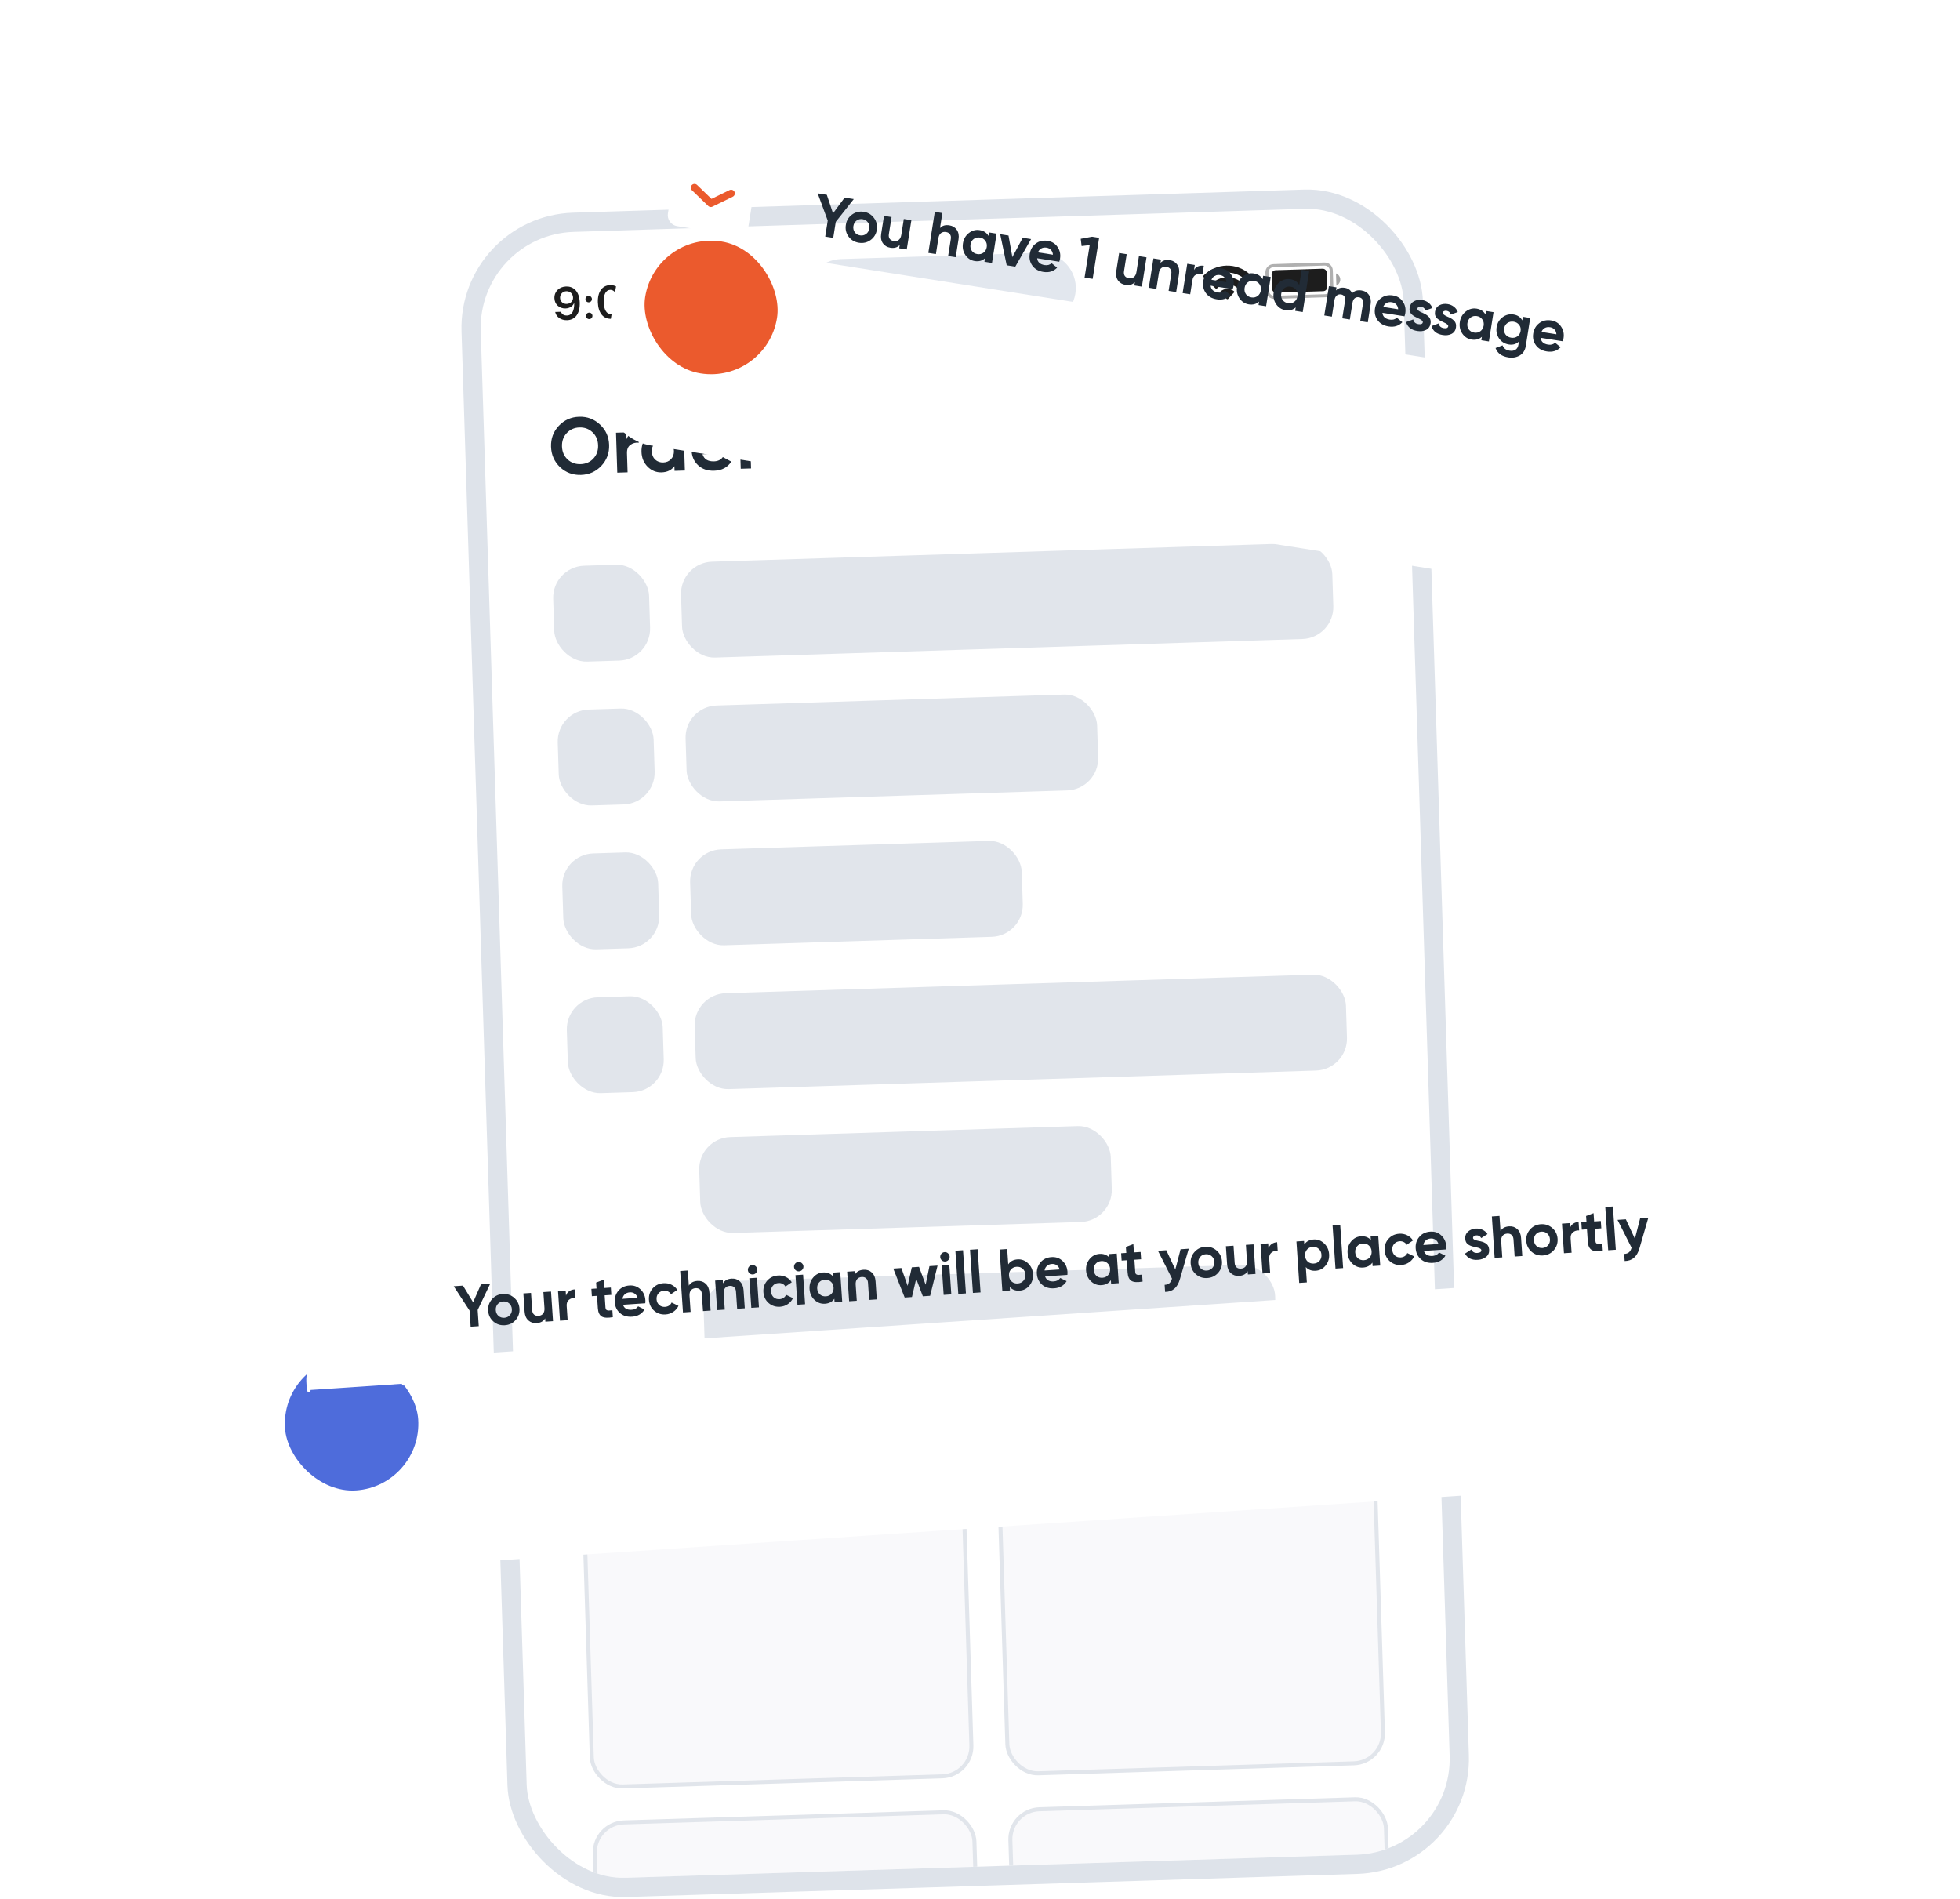 <?xml version="1.0" encoding="UTF-8"?> <svg xmlns="http://www.w3.org/2000/svg" width="545" height="528" viewBox="0 0 545 528" fill="none"> <g clip-path="url(#clip0_295_426)"> <rect x="132.832" y="65.323" width="256.765" height="457.846" rx="26.677" transform="rotate(-1.81 132.832 65.323)" fill="white"></rect> <path opacity="0.35" d="M354.071 73.862L368.273 73.413C369.293 73.381 370.146 74.181 370.178 75.201L370.34 80.314C370.372 81.334 369.571 82.186 368.552 82.219L354.349 82.668C353.33 82.7 352.477 81.899 352.445 80.88L352.283 75.767C352.251 74.747 353.051 73.894 354.071 73.862Z" stroke="#1D1D1D" stroke-width="0.853"></path> <path opacity="0.4" d="M371.484 76.011L371.592 79.419C372.269 79.109 372.693 78.423 372.67 77.679C372.646 76.935 372.179 76.278 371.484 76.011" fill="#1D1D1D"></path> <path d="M353.579 76.294C353.559 75.667 354.052 75.142 354.679 75.122L367.745 74.709C368.373 74.69 368.898 75.182 368.917 75.81L369.043 79.786C369.063 80.414 368.57 80.939 367.943 80.959L354.877 81.371C354.249 81.391 353.724 80.899 353.705 80.271L353.579 76.294Z" fill="#1D1D1D"></path> <path fill-rule="evenodd" clip-rule="evenodd" d="M341.049 75.79C342.938 75.73 344.777 76.398 346.186 77.656C346.292 77.753 346.457 77.747 346.555 77.641L347.509 76.616C347.559 76.563 347.585 76.492 347.582 76.419C347.58 76.346 347.548 76.277 347.494 76.228C343.794 72.899 338.127 73.078 334.644 76.634C334.594 76.686 334.566 76.757 334.568 76.83C334.57 76.903 334.601 76.972 334.654 77.022L335.671 77.986C335.775 78.085 335.94 78.081 336.04 77.977C337.368 76.632 339.161 75.849 341.049 75.79ZM341.152 79.026C342.189 78.994 343.202 79.348 343.993 80.02C344.1 80.115 344.264 80.108 344.362 80.003L345.315 78.978C345.365 78.924 345.391 78.853 345.388 78.779C345.385 78.706 345.353 78.636 345.298 78.587C342.888 76.483 339.261 76.597 336.988 78.85C336.937 78.902 336.909 78.974 336.91 79.047C336.912 79.121 336.943 79.19 336.996 79.241L338.012 80.204C338.116 80.302 338.28 80.299 338.381 80.197C339.128 79.477 340.115 79.06 341.152 79.026ZM343.194 81.14C343.198 81.214 343.171 81.286 343.12 81.339L341.472 83.111C341.424 83.163 341.357 83.193 341.286 83.195C341.215 83.198 341.146 83.171 341.094 83.123L339.338 81.459C339.284 81.409 339.252 81.338 339.252 81.265C339.251 81.191 339.281 81.12 339.334 81.069C340.392 80.115 341.984 80.065 343.1 80.95C343.156 80.998 343.19 81.067 343.194 81.14Z" fill="#1D1D1D"></path> <path d="M157.694 89.026C159.984 88.953 161.301 87.125 161.206 84.123C161.101 80.784 159.27 79.592 157.423 79.65C155.475 79.712 154.1 81.074 154.158 82.909C154.213 84.65 155.556 85.82 157.241 85.766C158.408 85.73 159.313 85.114 159.635 84.229L159.66 84.228C159.726 86.325 159.082 87.676 157.665 87.721C156.841 87.747 156.224 87.392 155.977 86.687L154.379 86.738C154.674 88.153 156.009 89.079 157.694 89.026ZM157.576 84.506C156.553 84.539 155.768 83.826 155.735 82.796C155.704 81.81 156.478 81.005 157.483 80.973C158.501 80.941 159.312 81.703 159.344 82.714C159.375 83.718 158.618 84.473 157.576 84.506Z" fill="#1D1D1D"></path> <path d="M163.722 84.056C164.221 84.04 164.602 83.628 164.586 83.129C164.57 82.63 164.164 82.243 163.665 82.258C163.159 82.274 162.779 82.686 162.795 83.186C162.81 83.685 163.216 84.072 163.722 84.056ZM163.869 88.718C164.368 88.702 164.749 88.297 164.733 87.791C164.717 87.292 164.312 86.905 163.812 86.921C163.307 86.937 162.926 87.349 162.942 87.848C162.958 88.353 163.363 88.734 163.869 88.718Z" fill="#1D1D1D"></path> <path d="M169.933 88.639C172.148 88.569 173.408 86.711 173.317 83.828C173.226 80.944 171.84 79.201 169.637 79.271C167.427 79.341 166.148 81.18 166.239 84.058C166.331 86.947 167.711 88.709 169.933 88.639ZM169.891 87.322C168.668 87.361 167.929 86.135 167.862 84C167.795 81.903 168.467 80.626 169.678 80.588C170.883 80.55 171.627 81.776 171.694 83.885C171.762 86.02 171.108 87.284 169.891 87.322Z" fill="#1D1D1D"></path> <path d="M178.339 88.373C180.555 88.303 181.815 86.445 181.723 83.562C181.632 80.678 180.247 78.936 178.043 79.005C175.834 79.075 174.555 80.915 174.646 83.792C174.737 86.682 176.117 88.444 178.339 88.373ZM178.298 87.056C177.074 87.095 176.336 85.869 176.269 83.734C176.202 81.637 176.874 80.36 178.085 80.322C179.29 80.284 180.034 81.51 180.101 83.62C180.168 85.754 179.515 87.018 178.298 87.056Z" fill="#1D1D1D"></path> <path d="M224.314 82.14C224.143 76.729 228.391 72.203 233.802 72.032L289.03 70.287C294.442 70.116 298.967 74.364 299.138 79.776V79.776C299.309 85.187 295.061 89.713 289.649 89.884L234.422 91.629C229.01 91.8 224.485 87.552 224.314 82.14V82.14Z" fill="#E2E7EE"></path> <path d="M167.201 129.531C165.68 131.136 163.794 131.974 161.542 132.045C159.29 132.117 157.355 131.399 155.736 129.894C154.13 128.358 153.292 126.464 153.221 124.212C153.149 121.946 153.866 120.011 155.373 118.406C156.893 116.786 158.779 115.941 161.031 115.87C163.282 115.798 165.218 116.523 166.838 118.044C168.457 119.549 169.303 121.436 169.374 123.702C169.446 125.968 168.722 127.911 167.201 129.531ZM157.825 127.737C158.803 128.655 160.01 129.091 161.447 129.046C162.884 129 164.062 128.489 164.98 127.511C165.912 126.517 166.355 125.28 166.308 123.799C166.261 122.318 165.741 121.111 164.748 120.178C163.755 119.246 162.547 118.802 161.125 118.847C159.703 118.892 158.526 119.411 157.593 120.404C156.661 121.398 156.218 122.635 156.265 124.116C156.312 125.598 156.832 126.804 157.825 127.737ZM174.157 120.215L174.218 122.125C174.447 121.421 174.86 120.882 175.457 120.507C176.052 120.118 176.743 119.91 177.528 119.886L177.629 123.085C176.751 122.994 175.972 123.197 175.29 123.693C174.623 124.174 174.307 124.947 174.341 126.014L174.508 131.324L171.642 131.415L171.291 120.305L174.157 120.215ZM187.261 121.113L187.08 115.358L189.946 115.267L190.437 130.821L187.571 130.912L187.53 129.601C186.719 130.709 185.537 131.287 183.981 131.336C182.485 131.384 181.186 130.861 180.084 129.769C178.996 128.662 178.426 127.286 178.374 125.642C178.323 124.012 178.805 122.611 179.821 121.437C180.851 120.262 182.114 119.652 183.611 119.604C185.166 119.555 186.383 120.058 187.261 121.113ZM182.179 127.79C182.804 128.349 183.554 128.614 184.428 128.587C185.317 128.558 186.041 128.246 186.601 127.65C187.16 127.04 187.425 126.275 187.396 125.357C187.367 124.438 187.054 123.699 186.458 123.14C185.862 122.566 185.119 122.292 184.23 122.321C183.341 122.349 182.61 122.668 182.036 123.28C181.477 123.876 181.212 124.633 181.241 125.551C181.27 126.47 181.582 127.216 182.179 127.79ZM203.719 126.02L195.342 126.284C195.757 127.665 196.823 128.328 198.541 128.274C199.638 128.239 200.455 127.843 200.995 127.084L203.348 128.345C202.302 129.964 200.712 130.808 198.579 130.875C196.742 130.933 195.251 130.424 194.105 129.348C192.959 128.272 192.359 126.89 192.306 125.201C192.253 123.542 192.757 122.133 193.818 120.972C194.864 119.812 196.253 119.205 197.986 119.15C199.63 119.098 200.989 119.619 202.061 120.712C203.163 121.804 203.741 123.179 203.793 124.838C203.803 125.15 203.778 125.543 203.719 126.02ZM195.228 124.064L200.894 123.885C200.708 123.164 200.357 122.619 199.841 122.25C199.34 121.88 198.749 121.706 198.068 121.728C197.297 121.752 196.667 121.972 196.176 122.388C195.684 122.789 195.368 123.348 195.228 124.064ZM208.485 119.13L208.545 121.041C208.775 120.336 209.188 119.797 209.784 119.422C210.38 119.033 211.07 118.826 211.855 118.801L211.956 122C211.079 121.91 210.299 122.112 209.618 122.608C208.951 123.089 208.634 123.863 208.668 124.929L208.836 130.24L205.97 130.33L205.619 119.22L208.485 119.13ZM220.473 117.416C219.999 117.431 219.579 117.274 219.213 116.945C218.861 116.6 218.678 116.191 218.663 115.717C218.648 115.242 218.805 114.822 219.134 114.456C219.479 114.089 219.888 113.898 220.362 113.883C220.851 113.868 221.271 114.033 221.623 114.377C221.99 114.722 222.181 115.131 222.196 115.605C222.211 116.079 222.046 116.499 221.702 116.866C221.372 117.217 220.962 117.401 220.473 117.416ZM222.311 129.814L219.445 129.904L219.094 118.795L221.96 118.704L222.311 129.814ZM230.751 118.115C231.98 118.076 232.993 118.452 233.789 119.242C234.615 120.046 235.051 121.159 235.095 122.582L235.311 129.403L232.445 129.494L232.24 123.028C232.217 122.302 232 121.745 231.587 121.358C231.189 120.97 230.65 120.787 229.968 120.808C229.213 120.832 228.62 121.088 228.191 121.576C227.776 122.049 227.583 122.737 227.611 123.641L227.801 129.64L224.934 129.731L224.583 118.621L227.45 118.53L227.489 119.775C228.138 118.716 229.225 118.163 230.751 118.115ZM243.234 113.272L243.321 116.027C241.748 115.973 240.983 116.627 241.026 117.99L241.029 118.101L243.384 118.027L243.472 120.782L241.116 120.857L241.38 129.211L238.514 129.302L238.25 120.947L236.65 120.998L236.563 118.242L238.163 118.192L238.159 118.081C238.109 116.496 238.509 115.29 239.357 114.462C240.22 113.619 241.513 113.222 243.234 113.272ZM254.059 127.431C252.969 128.593 251.594 129.2 249.935 129.252C248.276 129.305 246.866 128.786 245.704 127.695C244.543 126.605 243.936 125.231 243.884 123.572C243.832 121.927 244.351 120.524 245.441 119.363C246.546 118.186 247.92 117.572 249.564 117.52C251.209 117.468 252.619 117.995 253.796 119.099C254.972 120.204 255.586 121.571 255.638 123.2C255.69 124.844 255.164 126.255 254.059 127.431ZM247.664 125.654C248.26 126.214 248.988 126.48 249.847 126.453C250.706 126.425 251.415 126.114 251.975 125.518C252.534 124.922 252.8 124.179 252.772 123.291C252.744 122.402 252.432 121.678 251.836 121.118C251.24 120.559 250.512 120.293 249.653 120.32C248.794 120.347 248.084 120.659 247.525 121.255C246.981 121.865 246.722 122.607 246.75 123.481C246.778 124.355 247.082 125.079 247.664 125.654ZM260.345 117.491L260.406 119.402C260.635 118.698 261.048 118.158 261.644 117.783C262.24 117.394 262.93 117.187 263.716 117.162L263.817 120.362C262.939 120.271 262.159 120.473 261.478 120.969C260.811 121.45 260.495 122.224 260.528 123.29L260.696 128.601L257.83 128.691L257.479 117.581L260.345 117.491ZM277.677 116.632C278.951 116.592 279.978 116.974 280.76 117.78C281.557 118.585 281.977 119.684 282.021 121.076L282.237 127.92L279.371 128.011L279.161 121.367C279.14 120.7 278.96 120.187 278.623 119.827C278.285 119.467 277.82 119.296 277.228 119.315C276.576 119.336 276.072 119.567 275.715 120.008C275.373 120.449 275.215 121.076 275.241 121.891L275.438 128.135L272.571 128.225L272.362 121.582C272.34 120.915 272.161 120.402 271.824 120.042C271.486 119.682 271.021 119.511 270.428 119.53C269.791 119.55 269.287 119.788 268.916 120.245C268.56 120.686 268.394 121.307 268.419 122.107L268.616 128.35L265.75 128.441L265.399 117.331L268.265 117.241L268.303 118.418C268.938 117.405 269.952 116.876 271.344 116.832C272.722 116.788 273.746 117.29 274.416 118.336C275.109 117.247 276.195 116.679 277.677 116.632ZM292.805 117.777L292.764 116.466L295.63 116.376L295.981 127.486L293.115 127.576L293.074 126.265C292.249 127.374 291.058 127.953 289.503 128.002C288.022 128.049 286.73 127.526 285.628 126.434C284.54 125.327 283.97 123.951 283.918 122.306C283.867 120.677 284.349 119.275 285.365 118.102C286.395 116.927 287.651 116.317 289.132 116.27C290.688 116.221 291.912 116.723 292.805 117.777ZM287.723 124.455C288.319 125.014 289.061 125.28 289.95 125.252C290.839 125.224 291.563 124.912 292.122 124.316C292.696 123.705 292.968 122.94 292.939 122.021C292.91 121.103 292.59 120.364 291.98 119.805C291.383 119.231 290.641 118.958 289.752 118.986C288.863 119.014 288.139 119.334 287.58 119.944C287.021 120.54 286.756 121.297 286.785 122.216C286.814 123.134 287.126 123.881 287.723 124.455ZM304.584 116.093L304.671 118.848L302.16 118.927L302.306 123.549C302.319 123.934 302.424 124.213 302.622 124.384C302.82 124.556 303.105 124.651 303.476 124.669C303.847 124.672 304.306 124.65 304.853 124.603L304.935 127.203C303.002 127.486 301.611 127.352 300.763 126.801C299.93 126.234 299.489 125.18 299.44 123.64L299.294 119.018L297.361 119.079L297.274 116.324L299.207 116.263L299.136 114.019L301.975 113.061L302.073 116.172L304.584 116.093ZM307.985 114.651C307.511 114.666 307.091 114.509 306.725 114.179C306.373 113.834 306.189 113.425 306.174 112.951C306.159 112.477 306.316 112.057 306.646 111.691C306.99 111.324 307.399 111.133 307.873 111.118C308.362 111.103 308.783 111.267 309.135 111.612C309.501 111.956 309.692 112.365 309.707 112.839C309.722 113.313 309.557 113.734 309.213 114.101C308.883 114.452 308.474 114.635 307.985 114.651ZM309.823 127.048L306.956 127.139L306.605 116.029L309.471 115.938L309.823 127.048ZM321.868 125.289C320.778 126.45 319.403 127.057 317.744 127.109C316.085 127.162 314.675 126.643 313.513 125.553C312.352 124.462 311.745 123.088 311.693 121.429C311.641 119.784 312.16 118.382 313.25 117.22C314.355 116.044 315.729 115.429 317.373 115.377C319.018 115.325 320.428 115.852 321.605 116.956C322.781 118.061 323.395 119.428 323.447 121.057C323.499 122.702 322.973 124.112 321.868 125.289ZM315.473 123.511C316.069 124.071 316.796 124.337 317.656 124.31C318.515 124.283 319.224 123.971 319.784 123.375C320.343 122.779 320.609 122.037 320.581 121.148C320.553 120.259 320.241 119.535 319.645 118.975C319.049 118.416 318.321 118.15 317.462 118.177C316.603 118.204 315.893 118.516 315.334 119.112C314.79 119.722 314.531 120.464 314.559 121.338C314.587 122.212 314.891 122.936 315.473 123.511ZM331.455 114.932C332.685 114.894 333.697 115.269 334.493 116.06C335.319 116.864 335.755 117.977 335.8 119.399L336.016 126.221L333.149 126.311L332.945 119.845C332.922 119.119 332.704 118.563 332.292 118.175C331.894 117.788 331.354 117.605 330.673 117.626C329.917 117.65 329.325 117.906 328.895 118.394C328.48 118.867 328.287 119.555 328.316 120.459L328.505 126.458L325.639 126.548L325.288 115.439L328.154 115.348L328.194 116.592C328.842 115.534 329.929 114.981 331.455 114.932Z" fill="#212B36"></path> <rect x="153.539" y="157.573" width="26.677" height="26.677" rx="8.892" transform="rotate(-1.81 153.539 157.573)" fill="#E1E5EB"></rect> <rect x="154.805" y="197.568" width="26.677" height="26.677" rx="8.892" transform="rotate(-1.81 154.805 197.568)" fill="#E1E5EB"></rect> <rect x="156.07" y="237.563" width="26.677" height="26.677" rx="8.892" transform="rotate(-1.81 156.07 237.563)" fill="#E1E5EB"></rect> <rect x="157.332" y="277.56" width="26.677" height="26.677" rx="8.892" transform="rotate(-1.81 157.332 277.56)" fill="#E1E5EB"></rect> <rect x="189.09" y="156.45" width="181.181" height="26.677" rx="8.892" transform="rotate(-1.81 189.09 156.45)" fill="#E1E5EB"></rect> <rect x="190.355" y="196.445" width="114.488" height="26.677" rx="8.892" transform="rotate(-1.81 190.355 196.445)" fill="#E1E5EB"></rect> <rect x="191.617" y="236.44" width="92.258" height="26.677" rx="8.892" transform="rotate(-1.81 191.617 236.44)" fill="#E1E5EB"></rect> <rect x="192.883" y="276.436" width="181.181" height="26.677" rx="8.892" transform="rotate(-1.81 192.883 276.436)" fill="#E1E5EB"></rect> <rect x="194.148" y="316.432" width="114.488" height="26.677" rx="8.892" transform="rotate(-1.81 194.148 316.432)" fill="#E1E5EB"></rect> <rect x="195.41" y="356.427" width="158.95" height="26.677" rx="8.892" transform="rotate(-1.81 195.41 356.427)" fill="#E1E5EB"></rect> <rect x="161.698" y="398.083" width="105.596" height="98.927" rx="8.337" transform="rotate(-1.81 161.698 398.083)" fill="#E1E5EB" fill-opacity="0.2" stroke="#E1E5EB" stroke-width="1.112"></rect> <rect x="277.241" y="394.431" width="104.484" height="98.927" rx="8.337" transform="rotate(-1.81 277.241 394.431)" fill="#E1E5EB" fill-opacity="0.2" stroke="#E1E5EB" stroke-width="1.112"></rect> <rect x="165.139" y="506.96" width="105.596" height="98.927" rx="8.337" transform="rotate(-1.81 165.139 506.96)" fill="#E1E5EB" fill-opacity="0.2" stroke="#E1E5EB" stroke-width="1.112"></rect> <rect x="280.682" y="503.308" width="104.484" height="98.927" rx="8.337" transform="rotate(-1.81 280.682 503.308)" fill="#E1E5EB" fill-opacity="0.2" stroke="#E1E5EB" stroke-width="1.112"></rect> </g> <rect x="130.075" y="62.735" width="262.112" height="463.193" rx="29.351" transform="rotate(-1.81 130.075 62.735)" stroke="#DEE3EA" stroke-width="5.347"></rect> <g filter="url(#filter0_d_295_426)"> <rect x="173.711" y="23" width="288.732" height="57.746" rx="16.499" transform="rotate(8.978 173.711 23)" fill="white"></rect> </g> <g filter="url(#filter1_d_295_426)"> <rect x="182.289" y="34.795" width="37.122" height="37.122" rx="18.561" transform="rotate(8.978 182.289 34.795)" fill="#EB5A2D"></rect> </g> <g clip-path="url(#clip1_295_426)"> <path d="M186.733 59.51L188.342 49.324C188.428 48.784 188.724 48.3 189.166 47.978C189.609 47.656 190.161 47.524 190.701 47.609L206.998 50.184C207.538 50.269 208.023 50.566 208.344 51.008C208.666 51.45 208.799 52.002 208.713 52.543L207.104 62.728C207.019 63.268 206.722 63.753 206.28 64.074C205.837 64.396 205.285 64.529 204.745 64.443L188.448 61.869C187.908 61.783 187.424 61.487 187.102 61.044C186.78 60.602 186.648 60.05 186.733 59.51Z" fill="white" stroke="white" stroke-width="2.052"></path> <path d="M193.117 52.165L197.647 56.535L203.303 53.774" stroke="#EB5A2D" stroke-width="2.052" stroke-linecap="round" stroke-linejoin="round"></path> </g> <path d="M234.862 54.946L237.405 55.348L232.394 61.689L231.691 66.138L229.459 65.785L230.161 61.336L227.366 53.762L229.908 54.163L231.633 59.314L234.862 54.946ZM242.077 66.743C241.121 67.438 240.034 67.69 238.817 67.497C237.601 67.305 236.644 66.731 235.949 65.775C235.254 64.819 235.002 63.732 235.195 62.515C235.385 61.309 235.959 60.359 236.915 59.663C237.883 58.959 238.971 58.702 240.177 58.893C241.383 59.083 242.338 59.663 243.042 60.632C243.747 61.6 244.005 62.682 243.816 63.877C243.625 65.083 243.046 66.038 242.077 66.743ZM237.661 64.559C238.018 65.049 238.512 65.344 239.142 65.444C239.772 65.544 240.332 65.415 240.823 65.058C241.314 64.701 241.61 64.197 241.713 63.545C241.816 62.893 241.69 62.322 241.333 61.831C240.976 61.341 240.483 61.046 239.852 60.946C239.222 60.847 238.662 60.975 238.171 61.332C237.69 61.701 237.398 62.206 237.297 62.847C237.196 63.489 237.317 64.059 237.661 64.559ZM250.621 65.287L251.316 60.886L253.419 61.219L252.131 69.367L250.029 69.035L250.173 68.122C249.553 68.804 248.684 69.056 247.565 68.879C246.674 68.739 245.982 68.323 245.49 67.633C245.01 66.933 244.853 66.062 245.018 65.019L245.808 60.016L247.91 60.348L247.161 65.091C247.077 65.623 247.153 66.058 247.389 66.396C247.636 66.736 248.009 66.945 248.509 67.024C249.063 67.112 249.524 67.012 249.893 66.725C250.274 66.429 250.516 65.949 250.621 65.287ZM263.985 62.654C264.887 62.797 265.573 63.211 266.043 63.898C266.534 64.599 266.697 65.471 266.532 66.514L265.741 71.517L263.639 71.185L264.388 66.443C264.473 65.91 264.391 65.474 264.144 65.135C263.908 64.797 263.54 64.588 263.04 64.509C262.486 64.422 262.019 64.526 261.638 64.822C261.27 65.109 261.033 65.584 260.928 66.247L260.233 70.647L258.131 70.315L259.933 58.907L262.035 59.239L261.376 63.411C261.996 62.73 262.866 62.477 263.985 62.654ZM274.865 65.592L275.017 64.631L277.119 64.963L275.832 73.111L273.729 72.779L273.881 71.818C273.126 72.511 272.178 72.768 271.037 72.588C269.95 72.416 269.081 71.856 268.43 70.906C267.79 69.948 267.566 68.866 267.757 67.66C267.945 66.465 268.492 65.51 269.395 64.795C270.309 64.082 271.31 63.811 272.396 63.983C273.537 64.163 274.36 64.7 274.865 65.592ZM270.232 69.755C270.589 70.245 271.093 70.542 271.745 70.645C272.397 70.748 272.968 70.621 273.459 70.264C273.962 69.898 274.267 69.379 274.373 68.705C274.479 68.031 274.349 67.448 273.981 66.956C273.626 66.455 273.123 66.152 272.471 66.049C271.819 65.946 271.247 66.079 270.754 66.446C270.264 66.803 269.965 67.318 269.859 67.992C269.752 68.665 269.877 69.253 270.232 69.755ZM281.498 71.501L284.387 66.111L286.701 66.477L282.317 74.136L279.922 73.758L278.113 65.12L280.427 65.486L281.498 71.501ZM294.537 72.776L288.393 71.805C288.503 72.87 289.188 73.501 290.449 73.7C291.253 73.827 291.904 73.652 292.403 73.174L293.943 74.419C292.955 75.455 291.679 75.849 290.115 75.602C288.768 75.389 287.751 74.811 287.065 73.867C286.379 72.924 286.133 71.833 286.329 70.594C286.521 69.377 287.085 68.419 288.019 67.721C288.943 67.02 290.04 66.77 291.311 66.971C292.517 67.162 293.435 67.73 294.065 68.676C294.717 69.625 294.947 70.708 294.755 71.925C294.719 72.153 294.646 72.437 294.537 72.776ZM288.618 70.171L292.773 70.827C292.738 70.276 292.558 69.83 292.233 69.489C291.919 69.15 291.512 68.941 291.013 68.862C290.448 68.772 289.957 68.845 289.542 69.08C289.128 69.305 288.82 69.668 288.618 70.171ZM300.505 66.403L303.671 65.817L305.627 66.126L303.825 77.534L301.576 77.179L303.002 68.15L300.756 68.413L300.505 66.403ZM315.999 75.616L316.695 71.216L318.797 71.548L317.51 79.696L315.407 79.364L315.551 78.451C314.931 79.133 314.062 79.385 312.943 79.208C312.052 79.068 311.36 78.652 310.868 77.962C310.388 77.263 310.231 76.391 310.396 75.348L311.186 70.345L313.289 70.677L312.539 75.42C312.455 75.952 312.531 76.387 312.767 76.725C313.014 77.065 313.388 77.274 313.887 77.353C314.442 77.441 314.903 77.341 315.271 77.054C315.652 76.758 315.895 76.278 315.999 75.616ZM325.289 72.339C326.191 72.482 326.877 72.897 327.347 73.583C327.838 74.284 328.001 75.156 327.836 76.2L327.046 81.203L324.943 80.871L325.693 76.128C325.777 75.596 325.695 75.16 325.448 74.82C325.212 74.482 324.844 74.274 324.344 74.195C323.79 74.107 323.323 74.211 322.942 74.508C322.574 74.795 322.337 75.269 322.232 75.932L321.537 80.332L319.435 80L320.722 71.852L322.825 72.184L322.68 73.097C323.3 72.415 324.17 72.163 325.289 72.339ZM332.23 73.67L332.009 75.072C332.274 74.59 332.65 74.254 333.137 74.064C333.625 73.862 334.157 73.807 334.733 73.898L334.362 76.245C333.735 76.057 333.139 76.096 332.573 76.363C332.02 76.621 331.682 77.141 331.558 77.923L330.943 81.818L328.841 81.486L330.128 73.338L332.23 73.67ZM342.775 80.397L336.631 79.426C336.741 80.49 337.426 81.122 338.687 81.321C339.491 81.448 340.142 81.273 340.641 80.795L342.181 82.04C341.193 83.076 339.917 83.47 338.353 83.223C337.006 83.01 335.989 82.432 335.303 81.488C334.617 80.545 334.371 79.454 334.567 78.215C334.759 76.998 335.323 76.04 336.257 75.342C337.181 74.641 338.278 74.392 339.549 74.592C340.755 74.783 341.673 75.351 342.303 76.297C342.955 77.246 343.185 78.329 342.993 79.546C342.957 79.774 342.884 80.058 342.775 80.397ZM336.856 77.791L341.011 78.448C340.976 77.897 340.796 77.451 340.471 77.11C340.157 76.771 339.75 76.562 339.251 76.483C338.686 76.394 338.195 76.466 337.78 76.701C337.365 76.925 337.058 77.289 336.856 77.791ZM351.081 77.634L351.233 76.672L353.335 77.004L352.048 85.153L349.946 84.821L350.098 83.859C349.342 84.553 348.394 84.809 347.253 84.629C346.167 84.457 345.298 83.897 344.646 82.948C344.007 81.989 343.782 80.907 343.973 79.701C344.162 78.506 344.708 77.551 345.611 76.836C346.526 76.123 347.526 75.853 348.613 76.024C349.753 76.205 350.576 76.741 351.081 77.634ZM346.448 81.796C346.805 82.287 347.309 82.583 347.961 82.686C348.613 82.789 349.184 82.662 349.675 82.306C350.178 81.94 350.483 81.42 350.589 80.746C350.696 80.073 350.565 79.49 350.198 78.997C349.842 78.496 349.339 78.194 348.687 78.091C348.035 77.988 347.463 78.12 346.971 78.488C346.48 78.844 346.182 79.36 346.075 80.033C345.969 80.707 346.093 81.294 346.448 81.796ZM361.266 79.243L361.933 75.022L364.035 75.354L362.233 86.762L360.131 86.43L360.283 85.468C359.538 86.163 358.595 86.421 357.455 86.241C356.357 86.067 355.483 85.506 354.831 84.557C354.192 83.598 353.967 82.516 354.158 81.31C354.347 80.115 354.893 79.16 355.797 78.445C356.711 77.733 357.717 77.463 358.814 77.636C359.955 77.816 360.772 78.352 361.266 79.243ZM356.633 83.405C357.012 83.899 357.521 84.197 358.162 84.298C358.814 84.401 359.386 84.274 359.876 83.917C360.369 83.55 360.668 83.029 360.774 82.356C360.881 81.682 360.756 81.1 360.399 80.609C360.044 80.108 359.54 79.805 358.889 79.702C358.237 79.599 357.659 79.731 357.156 80.097C356.665 80.454 356.367 80.969 356.26 81.642C356.154 82.316 356.278 82.903 356.633 83.405ZM378.565 80.757C379.5 80.904 380.196 81.326 380.654 82.022C381.123 82.72 381.277 83.579 381.115 84.6L380.322 89.62L378.22 89.288L378.99 84.415C379.067 83.926 379.008 83.527 378.811 83.217C378.615 82.908 378.3 82.719 377.865 82.65C377.387 82.575 376.988 82.673 376.666 82.945C376.356 83.219 376.153 83.655 376.059 84.252L375.335 88.832L373.233 88.5L374.003 83.627C374.08 83.138 374.021 82.739 373.825 82.43C373.629 82.12 373.313 81.931 372.879 81.862C372.411 81.789 372.011 81.892 371.677 82.174C371.355 82.446 371.148 82.875 371.056 83.462L370.332 88.041L368.23 87.709L369.517 79.561L371.62 79.893L371.483 80.757C372.087 80.106 372.9 79.861 373.921 80.023C374.931 80.182 375.608 80.69 375.952 81.546C376.608 80.848 377.479 80.585 378.565 80.757ZM390.535 87.943L384.391 86.972C384.502 88.036 385.187 88.668 386.447 88.867C387.251 88.994 387.902 88.818 388.401 88.34L389.941 89.586C388.954 90.621 387.678 91.016 386.113 90.769C384.766 90.556 383.749 89.977 383.063 89.034C382.377 88.09 382.132 86.999 382.328 85.761C382.52 84.544 383.083 83.586 384.018 82.887C384.941 82.187 386.039 81.937 387.31 82.138C388.516 82.329 389.434 82.897 390.064 83.843C390.716 84.792 390.945 85.875 390.753 87.092C390.717 87.32 390.644 87.604 390.535 87.943ZM384.616 85.337L388.772 85.994C388.736 85.442 388.556 84.996 388.232 84.656C387.918 84.316 387.511 84.107 387.011 84.028C386.446 83.939 385.956 84.012 385.54 84.247C385.126 84.471 384.818 84.835 384.616 85.337ZM394.12 85.82C394.065 86.167 394.512 86.544 395.461 86.95C395.797 87.081 396.097 87.223 396.363 87.377C396.63 87.519 396.889 87.71 397.141 87.951C397.405 88.182 397.593 88.468 397.707 88.808C397.82 89.149 397.844 89.526 397.779 89.939C397.646 90.775 397.229 91.372 396.527 91.729C395.826 92.075 395.014 92.175 394.091 92.029C392.418 91.764 391.379 90.938 390.975 89.549L392.962 88.811C393.101 89.556 393.577 89.993 394.392 90.122C395.142 90.241 395.554 90.066 395.627 89.599C395.682 89.251 395.235 88.874 394.286 88.468C393.932 88.312 393.632 88.165 393.387 88.026C393.142 87.887 392.882 87.701 392.607 87.468C392.333 87.225 392.138 86.943 392.022 86.624C391.918 86.296 391.897 85.931 391.961 85.529C392.088 84.725 392.481 84.141 393.14 83.777C393.811 83.404 394.587 83.288 395.467 83.427C396.129 83.531 396.708 83.779 397.204 84.169C397.7 84.548 398.063 85.04 398.29 85.643L396.343 86.338C396.17 85.743 395.779 85.397 395.171 85.301C394.899 85.258 394.661 85.287 394.455 85.388C394.263 85.48 394.151 85.624 394.12 85.82ZM401.186 86.936C401.131 87.284 401.578 87.661 402.527 88.067C402.863 88.198 403.164 88.34 403.429 88.493C403.696 88.635 403.955 88.827 404.207 89.067C404.471 89.298 404.66 89.584 404.773 89.925C404.886 90.266 404.91 90.642 404.845 91.055C404.713 91.892 404.295 92.489 403.593 92.845C402.893 93.191 402.081 93.291 401.157 93.145C399.484 92.881 398.445 92.054 398.041 90.665L400.029 89.927C400.167 90.673 400.644 91.11 401.458 91.239C402.208 91.357 402.62 91.183 402.694 90.715C402.749 90.368 402.301 89.991 401.352 89.585C400.998 89.429 400.699 89.281 400.453 89.142C400.208 89.003 399.948 88.817 399.673 88.585C399.4 88.341 399.205 88.059 399.088 87.74C398.984 87.412 398.964 87.047 399.027 86.645C399.154 85.841 399.547 85.257 400.206 84.894C400.877 84.521 401.653 84.404 402.533 84.543C403.196 84.648 403.775 84.895 404.27 85.285C404.767 85.664 405.129 86.156 405.356 86.76L403.409 87.454C403.236 86.859 402.845 86.513 402.237 86.417C401.965 86.374 401.727 86.403 401.521 86.505C401.329 86.597 401.217 86.74 401.186 86.936ZM413.038 87.422L413.19 86.461L415.292 86.793L414.005 94.941L411.902 94.609L412.054 93.647C411.299 94.341 410.351 94.598 409.21 94.418C408.123 94.246 407.254 93.685 406.602 92.736C405.963 91.778 405.739 90.695 405.929 89.49C406.118 88.294 406.664 87.34 407.568 86.625C408.482 85.912 409.483 85.641 410.569 85.813C411.71 85.993 412.533 86.529 413.038 87.422ZM408.405 91.584C408.761 92.075 409.266 92.372 409.918 92.475C410.57 92.578 411.141 92.451 411.631 92.094C412.135 91.728 412.44 91.208 412.546 90.535C412.652 89.861 412.522 89.278 412.154 88.786C411.799 88.284 411.296 87.982 410.644 87.879C409.992 87.776 409.42 87.908 408.927 88.276C408.437 88.633 408.138 89.148 408.032 89.822C407.925 90.495 408.05 91.083 408.405 91.584ZM423.28 89.09L423.44 88.08L425.493 88.404L424.268 96.162C424.07 97.411 423.5 98.307 422.557 98.848C421.627 99.38 420.575 99.554 419.402 99.368C417.555 99.077 416.372 98.21 415.853 96.77L417.808 96.026C418.09 96.85 418.742 97.343 419.763 97.504C420.426 97.609 420.974 97.518 421.41 97.23C421.845 96.943 422.113 96.478 422.214 95.837L422.353 94.957C421.604 95.685 420.669 95.961 419.55 95.784C418.399 95.602 417.495 95.047 416.84 94.12C416.199 93.172 415.97 92.122 416.151 90.971C416.333 89.819 416.88 88.898 417.791 88.206C418.702 87.515 419.728 87.26 420.868 87.44C421.988 87.617 422.791 88.167 423.28 89.09ZM421.91 93.534C422.412 93.179 422.714 92.676 422.817 92.024C422.92 91.372 422.786 90.811 422.415 90.34C422.058 89.849 421.548 89.552 420.885 89.447C420.234 89.344 419.651 89.469 419.139 89.823C418.652 90.158 418.357 90.651 418.254 91.303C418.151 91.955 418.278 92.526 418.634 93.017C419.004 93.498 419.52 93.791 420.183 93.896C420.845 94.001 421.421 93.88 421.91 93.534ZM434.54 94.895L428.396 93.924C428.506 94.988 429.191 95.62 430.452 95.819C431.256 95.946 431.907 95.771 432.406 95.293L433.946 96.538C432.958 97.574 431.682 97.968 430.118 97.721C428.771 97.508 427.754 96.93 427.068 95.986C426.382 95.043 426.137 93.951 426.332 92.713C426.525 91.496 427.088 90.538 428.022 89.84C428.946 89.139 430.043 88.889 431.314 89.09C432.52 89.281 433.438 89.849 434.068 90.795C434.72 91.744 434.95 92.827 434.758 94.044C434.722 94.272 434.649 94.556 434.54 94.895ZM428.621 92.289L432.776 92.946C432.741 92.395 432.561 91.949 432.236 91.608C431.922 91.269 431.515 91.06 431.016 90.981C430.451 90.891 429.96 90.964 429.545 91.199C429.131 91.423 428.823 91.787 428.621 92.289Z" fill="#212B36"></path> <g filter="url(#filter2_d_295_426)"> <rect x="64.961" y="339.675" width="411.443" height="57.746" rx="16.499" transform="rotate(-3.846 64.961 339.675)" fill="white"></rect> </g> <g filter="url(#filter3_d_295_426)"> <rect x="78" y="349.134" width="37.122" height="37.122" rx="18.561" transform="rotate(-3.846 78 349.134)" fill="#4E6CDB"></rect> </g> <path d="M85.849 386.501L85.722 384.615C85.487 381.113 86.652 377.661 88.962 375.019C91.272 372.376 94.537 370.759 98.038 370.524C101.54 370.288 104.992 371.454 107.635 373.763C110.278 376.073 111.894 379.338 112.13 382.84L112.257 384.726M98.038 370.524C100.04 370.389 101.905 369.465 103.225 367.955C104.545 366.445 105.211 364.472 105.076 362.471C104.942 360.47 104.018 358.605 102.508 357.285C100.998 355.965 99.025 355.299 97.024 355.434C95.023 355.568 93.157 356.492 91.838 358.002C90.518 359.512 89.852 361.485 89.986 363.486C90.121 365.487 91.045 367.353 92.555 368.672C94.065 369.992 96.037 370.658 98.038 370.524Z" fill="white"></path> <path d="M85.849 386.501L85.722 384.615C85.487 381.113 86.652 377.661 88.962 375.019C91.272 372.376 94.537 370.759 98.038 370.524M98.038 370.524C101.54 370.288 104.992 371.454 107.635 373.763C110.278 376.073 111.894 379.338 112.13 382.84L112.257 384.726M98.038 370.524C100.04 370.389 101.905 369.465 103.225 367.955C104.545 366.445 105.211 364.472 105.076 362.471C104.942 360.47 104.018 358.605 102.508 357.285C100.998 355.965 99.025 355.299 97.024 355.434C95.023 355.568 93.157 356.492 91.838 358.002C90.518 359.512 89.852 361.485 89.986 363.486C90.121 365.487 91.045 367.353 92.555 368.672C94.065 369.992 96.037 370.658 98.038 370.524Z" stroke="white" stroke-width="1.031" stroke-linecap="round" stroke-linejoin="round"></path> <path d="M133.732 357.113L136.3 356.941L132.822 364.235L133.124 368.729L130.869 368.881L130.567 364.387L126.16 357.622L128.728 357.45L131.553 362.088L133.732 357.113ZM143.385 367.014C142.607 367.904 141.603 368.391 140.374 368.473C139.145 368.556 138.085 368.208 137.195 367.43C136.305 366.652 135.819 365.649 135.736 364.42C135.654 363.202 136.002 362.147 136.78 361.257C137.569 360.355 138.572 359.864 139.79 359.782C141.008 359.7 142.068 360.053 142.97 360.841C143.872 361.629 144.363 362.627 144.444 363.834C144.526 365.052 144.173 366.112 143.385 367.014ZM138.595 365.865C139.052 366.264 139.598 366.442 140.235 366.399C140.871 366.357 141.389 366.107 141.788 365.65C142.188 365.193 142.365 364.636 142.321 363.977C142.277 363.319 142.026 362.79 141.569 362.391C141.113 361.991 140.566 361.813 139.929 361.856C139.293 361.899 138.775 362.148 138.376 362.605C137.988 363.072 137.816 363.629 137.86 364.277C137.903 364.924 138.148 365.454 138.595 365.865ZM151.393 363.698L151.094 359.253L153.218 359.11L153.771 367.341L151.647 367.484L151.585 366.562C151.132 367.364 150.341 367.803 149.21 367.879C148.31 367.94 147.544 367.688 146.91 367.125C146.288 366.549 145.941 365.735 145.87 364.681L145.53 359.627L147.654 359.485L147.976 364.275C148.012 364.813 148.182 365.22 148.488 365.497C148.804 365.774 149.215 365.895 149.719 365.861C150.279 365.823 150.707 365.624 151.002 365.262C151.308 364.889 151.438 364.367 151.393 363.698ZM157.286 358.837L157.381 360.253C157.533 359.724 157.825 359.313 158.258 359.02C158.689 358.715 159.196 358.543 159.777 358.504L159.937 360.875C159.283 360.83 158.71 361.001 158.218 361.387C157.736 361.761 157.522 362.343 157.575 363.133L157.84 367.068L155.716 367.211L155.163 358.98L157.286 358.837ZM169.854 357.992L169.991 360.033L168.131 360.158L168.361 363.582C168.38 363.868 168.466 364.071 168.617 364.194C168.769 364.316 168.982 364.378 169.258 364.382C169.533 364.375 169.873 364.346 170.278 364.297L170.407 366.223C168.981 366.484 167.946 366.422 167.302 366.035C166.669 365.636 166.314 364.867 166.238 363.725L166.007 360.301L164.575 360.397L164.438 358.356L165.87 358.26L165.758 356.597L167.839 355.812L167.994 358.117L169.854 357.992ZM179.43 362.359L173.224 362.776C173.567 363.789 174.376 364.253 175.649 364.167C176.461 364.113 177.057 363.797 177.437 363.22L179.216 364.093C178.482 365.322 177.326 365.989 175.745 366.096C174.384 366.187 173.265 365.849 172.386 365.081C171.508 364.313 171.027 363.304 170.943 362.053C170.86 360.824 171.197 359.765 171.953 358.876C172.698 357.988 173.712 357.501 174.996 357.415C176.215 357.333 177.236 357.683 178.06 358.466C178.906 359.247 179.371 360.252 179.453 361.481C179.469 361.711 179.461 362.004 179.43 362.359ZM173.08 361.132L177.278 360.85C177.121 360.32 176.846 359.925 176.454 359.665C176.073 359.404 175.63 359.29 175.125 359.324C174.554 359.363 174.092 359.543 173.739 359.864C173.385 360.174 173.165 360.597 173.08 361.132ZM185.082 365.468C183.841 365.551 182.776 365.204 181.886 364.426C181.007 363.647 180.526 362.643 180.443 361.414C180.361 360.185 180.703 359.126 181.47 358.236C182.248 357.346 183.257 356.859 184.497 356.776C185.298 356.722 186.041 356.865 186.725 357.205C187.41 357.545 187.944 358.027 188.327 358.652L186.572 359.845C186.385 359.516 186.114 359.264 185.761 359.089C185.418 358.914 185.038 358.84 184.621 358.868C183.985 358.911 183.472 359.16 183.084 359.616C182.695 360.061 182.523 360.613 182.567 361.271C182.61 361.908 182.855 362.432 183.301 362.843C183.746 363.232 184.287 363.405 184.923 363.362C185.351 363.333 185.724 363.214 186.041 363.006C186.367 362.785 186.602 362.499 186.744 362.148L188.658 363.078C188.34 363.761 187.859 364.317 187.216 364.746C186.583 365.174 185.872 365.415 185.082 365.468ZM193.917 356.143C194.828 356.082 195.589 356.334 196.2 356.899C196.834 357.474 197.187 358.288 197.257 359.341L197.597 364.395L195.474 364.538L195.152 359.747C195.115 359.21 194.939 358.803 194.623 358.526C194.318 358.249 193.913 358.127 193.408 358.161C192.848 358.199 192.416 358.405 192.11 358.778C191.815 359.139 191.689 359.655 191.734 360.324L192.033 364.769L189.91 364.912L189.135 353.389L191.258 353.246L191.542 357.46C191.995 356.658 192.787 356.219 193.917 356.143ZM203.418 355.504C204.329 355.443 205.09 355.695 205.701 356.26C206.335 356.835 206.688 357.649 206.758 358.703L207.098 363.756L204.975 363.899L204.653 359.109C204.616 358.571 204.44 358.164 204.124 357.887C203.819 357.61 203.414 357.489 202.909 357.523C202.349 357.56 201.916 357.766 201.611 358.139C201.315 358.501 201.19 359.016 201.235 359.686L201.534 364.13L199.41 364.273L198.857 356.042L200.981 355.899L201.043 356.821C201.496 356.019 202.288 355.58 203.418 355.504ZM209.345 354.345C208.994 354.369 208.678 354.263 208.398 354.028C208.128 353.782 207.981 353.483 207.957 353.132C207.934 352.781 208.039 352.465 208.274 352.185C208.52 351.904 208.818 351.751 209.169 351.728C209.531 351.703 209.848 351.814 210.118 352.061C210.399 352.306 210.551 352.605 210.575 352.956C210.598 353.307 210.487 353.623 210.242 353.904C210.006 354.174 209.707 354.321 209.345 354.345ZM211.035 363.492L208.911 363.634L208.358 355.404L210.482 355.261L211.035 363.492ZM216.912 363.328C215.672 363.411 214.607 363.064 213.717 362.286C212.837 361.507 212.357 360.503 212.274 359.274C212.191 358.045 212.533 356.986 213.301 356.096C214.079 355.206 215.088 354.72 216.328 354.636C217.129 354.582 217.872 354.725 218.556 355.065C219.24 355.405 219.774 355.887 220.158 356.512L218.403 357.705C218.215 357.376 217.945 357.124 217.591 356.949C217.249 356.774 216.869 356.7 216.452 356.728C215.815 356.771 215.303 357.02 214.915 357.476C214.526 357.921 214.353 358.473 214.398 359.132C214.44 359.768 214.685 360.292 215.132 360.703C215.577 361.092 216.117 361.265 216.754 361.222C217.182 361.193 217.554 361.075 217.871 360.866C218.198 360.645 218.432 360.36 218.574 360.008L220.489 360.938C220.171 361.621 219.69 362.177 219.046 362.606C218.414 363.034 217.702 363.275 216.912 363.328ZM222.174 353.483C221.823 353.506 221.507 353.401 221.227 353.166C220.956 352.919 220.81 352.621 220.786 352.269C220.762 351.918 220.868 351.603 221.103 351.322C221.348 351.041 221.647 350.889 221.998 350.865C222.36 350.841 222.676 350.952 222.946 351.198C223.227 351.444 223.38 351.742 223.403 352.094C223.427 352.445 223.316 352.761 223.07 353.042C222.835 353.311 222.536 353.458 222.174 353.483ZM223.864 362.629L221.74 362.772L221.187 354.541L223.31 354.398L223.864 362.629ZM231.575 354.818L231.509 353.847L233.633 353.704L234.186 361.935L232.063 362.078L231.997 361.107C231.415 361.951 230.547 362.411 229.395 362.489C228.297 362.563 227.326 362.209 226.479 361.428C225.643 360.635 225.184 359.63 225.103 358.412C225.021 357.205 225.342 356.152 226.064 355.255C226.798 354.357 227.713 353.871 228.811 353.797C229.963 353.72 230.884 354.06 231.575 354.818ZM227.981 359.905C228.438 360.304 228.995 360.482 229.654 360.438C230.312 360.393 230.841 360.143 231.24 359.686C231.65 359.217 231.832 358.643 231.786 357.963C231.74 357.282 231.484 356.743 231.016 356.344C230.558 355.934 230 355.751 229.342 355.795C228.683 355.84 228.155 356.096 227.756 356.563C227.357 357.02 227.18 357.589 227.226 358.269C227.272 358.95 227.524 359.495 227.981 359.905ZM240.119 353.037C241.03 352.976 241.791 353.228 242.403 353.793C243.037 354.368 243.389 355.182 243.46 356.235L243.8 361.289L241.676 361.432L241.354 356.641C241.318 356.104 241.142 355.697 240.825 355.42C240.52 355.143 240.115 355.021 239.61 355.055C239.051 355.093 238.618 355.298 238.312 355.672C238.017 356.033 237.892 356.549 237.937 357.218L238.236 361.663L236.112 361.806L235.559 353.575L237.682 353.432L237.744 354.354C238.197 353.552 238.989 353.113 240.119 353.037ZM257.385 357.201L258.443 352.036L260.698 351.885L258.634 360.292L256.609 360.428L254.76 355.542L253.58 360.631L251.556 360.768L248.385 352.713L250.64 352.561L252.379 357.521L253.537 352.366L255.546 352.231L257.385 357.201ZM262.83 350.749C262.479 350.773 262.163 350.667 261.883 350.433C261.613 350.186 261.466 349.887 261.442 349.536C261.418 349.185 261.524 348.869 261.759 348.589C262.004 348.308 262.303 348.156 262.654 348.132C263.016 348.108 263.332 348.219 263.602 348.465C263.884 348.711 264.036 349.009 264.059 349.36C264.083 349.712 263.972 350.028 263.726 350.309C263.491 350.578 263.192 350.725 262.83 350.749ZM264.52 359.896L262.396 360.039L261.843 351.808L263.966 351.665L264.52 359.896ZM268.587 359.623L266.463 359.765L265.656 347.748L267.779 347.605L268.587 359.623ZM272.654 359.349L270.531 359.492L269.723 347.475L271.846 347.332L272.654 359.349ZM282.935 350.158C284.043 350.084 285.015 350.443 285.851 351.236C286.698 352.028 287.163 353.027 287.244 354.234C287.326 355.463 287.001 356.522 286.266 357.409C285.554 358.295 284.639 358.775 283.519 358.85C282.367 358.928 281.451 358.587 280.772 357.828L280.837 358.799L278.713 358.942L277.939 347.419L280.062 347.276L280.349 351.539C280.921 350.696 281.783 350.236 282.935 350.158ZM281.315 356.32C281.772 356.719 282.329 356.896 282.988 356.852C283.646 356.808 284.175 356.557 284.575 356.1C284.984 355.632 285.166 355.057 285.12 354.377C285.074 353.697 284.818 353.157 284.35 352.759C283.892 352.348 283.334 352.166 282.676 352.21C282.017 352.254 281.489 352.51 281.09 352.978C280.691 353.435 280.514 354.003 280.56 354.684C280.606 355.364 280.858 355.909 281.315 356.32ZM296.8 354.468L290.594 354.885C290.938 355.899 291.746 356.362 293.019 356.277C293.832 356.222 294.428 355.907 294.808 355.33L296.586 356.202C295.853 357.431 294.696 358.099 293.116 358.205C291.755 358.297 290.636 357.958 289.757 357.191C288.879 356.423 288.397 355.413 288.313 354.162C288.231 352.933 288.567 351.874 289.323 350.986C290.068 350.098 291.083 349.611 292.367 349.524C293.585 349.442 294.606 349.793 295.431 350.575C296.277 351.356 296.741 352.361 296.824 353.59C296.84 353.821 296.832 354.113 296.8 354.468ZM290.451 353.242L294.648 352.959C294.492 352.43 294.217 352.035 293.825 351.774C293.443 351.513 293 351.4 292.495 351.434C291.925 351.472 291.463 351.652 291.11 351.974C290.756 352.284 290.536 352.707 290.451 353.242ZM308.466 349.649L308.401 348.678L310.524 348.535L311.078 356.766L308.954 356.909L308.889 355.938C308.306 356.782 307.439 357.242 306.286 357.32C305.189 357.393 304.217 357.04 303.371 356.259C302.535 355.466 302.076 354.461 301.994 353.243C301.913 352.035 302.233 350.983 302.956 350.086C303.689 349.188 304.605 348.702 305.702 348.628C306.854 348.55 307.776 348.891 308.466 349.649ZM304.872 354.736C305.329 355.135 305.887 355.313 306.545 355.268C307.204 355.224 307.733 354.974 308.132 354.517C308.541 354.048 308.723 353.474 308.677 352.793C308.632 352.113 308.375 351.573 307.907 351.175C307.45 350.765 306.892 350.582 306.233 350.626C305.575 350.67 305.046 350.926 304.648 351.394C304.249 351.851 304.072 352.42 304.118 353.1C304.163 353.78 304.415 354.326 304.872 354.736ZM317.158 348.089L317.295 350.13L315.435 350.256L315.665 353.68C315.685 353.965 315.77 354.169 315.921 354.291C316.073 354.413 316.287 354.476 316.562 354.479C316.838 354.472 317.177 354.443 317.582 354.394L317.711 356.32C316.285 356.581 315.25 356.519 314.607 356.132C313.973 355.734 313.618 354.964 313.542 353.822L313.312 350.398L311.879 350.495L311.742 348.453L313.174 348.357L313.063 346.694L315.143 345.91L315.298 348.214L317.158 348.089ZM326.811 352.996L328.266 347.342L330.538 347.19L328.095 355.622C327.747 356.836 327.234 357.73 326.556 358.305C325.889 358.89 325.028 359.191 323.97 359.207L323.838 357.231C324.398 357.204 324.84 357.054 325.163 356.778C325.486 356.503 325.728 356.079 325.888 355.506L321.978 347.765L324.299 347.609L326.811 352.996ZM338.724 353.882C337.946 354.772 336.943 355.259 335.713 355.341C334.484 355.424 333.425 355.076 332.535 354.298C331.644 353.52 331.158 352.517 331.075 351.288C330.994 350.069 331.342 349.015 332.12 348.125C332.908 347.223 333.911 346.731 335.129 346.65C336.347 346.568 337.407 346.921 338.309 347.709C339.211 348.497 339.703 349.495 339.784 350.702C339.866 351.92 339.512 352.98 338.724 353.882ZM333.934 352.733C334.391 353.132 334.938 353.31 335.574 353.267C336.211 353.224 336.728 352.975 337.128 352.518C337.527 352.061 337.704 351.503 337.66 350.845C337.616 350.186 337.365 349.658 336.909 349.258C336.452 348.859 335.905 348.681 335.269 348.724C334.632 348.767 334.114 349.016 333.715 349.473C333.327 349.94 333.155 350.497 333.199 351.145C333.243 351.792 333.488 352.322 333.934 352.733ZM346.732 350.566L346.433 346.121L348.557 345.978L349.11 354.209L346.987 354.352L346.925 353.43C346.472 354.232 345.68 354.671 344.549 354.747C343.649 354.808 342.883 354.556 342.25 353.992C341.627 353.417 341.28 352.602 341.209 351.549L340.869 346.495L342.993 346.352L343.315 351.143C343.351 351.681 343.522 352.088 343.827 352.365C344.143 352.641 344.554 352.763 345.059 352.729C345.618 352.691 346.046 352.492 346.341 352.13C346.647 351.757 346.777 351.235 346.732 350.566ZM352.625 345.705L352.721 347.121C352.872 346.592 353.165 346.181 353.597 345.888C354.028 345.583 354.535 345.411 355.117 345.372L355.276 347.742C354.623 347.698 354.05 347.869 353.558 348.255C353.076 348.629 352.861 349.211 352.914 350.001L353.179 353.936L351.055 354.078L350.502 345.848L352.625 345.705ZM365.26 344.624C366.368 344.549 367.341 344.908 368.177 345.701C369.024 346.493 369.488 347.493 369.569 348.7C369.651 349.929 369.326 350.987 368.592 351.874C367.879 352.76 366.964 353.241 365.844 353.316C364.692 353.393 363.776 353.052 363.097 352.293L363.383 356.557L361.26 356.7L360.485 345.176L362.609 345.034L362.674 346.005C363.246 345.162 364.108 344.701 365.26 344.624ZM363.64 350.785C364.097 351.184 364.655 351.362 365.313 351.318C365.972 351.273 366.5 351.023 366.9 350.566C367.309 350.097 367.491 349.523 367.445 348.843C367.399 348.162 367.143 347.623 366.675 347.224C366.217 346.814 365.659 346.631 365.001 346.675C364.342 346.72 363.814 346.976 363.416 347.443C363.016 347.9 362.84 348.469 362.885 349.149C362.931 349.83 363.183 350.375 363.64 350.785ZM373.467 352.572L371.343 352.715L370.535 340.697L372.659 340.555L373.467 352.572ZM381.178 344.761L381.112 343.79L383.236 343.647L383.789 351.878L381.666 352.021L381.601 351.049C381.018 351.893 380.15 352.354 378.998 352.431C377.901 352.505 376.929 352.152 376.082 351.371C375.246 350.578 374.788 349.573 374.706 348.354C374.624 347.147 374.945 346.095 375.667 345.198C376.401 344.299 377.316 343.813 378.414 343.74C379.566 343.662 380.487 344.003 381.178 344.761ZM377.584 349.848C378.041 350.247 378.599 350.424 379.257 350.38C379.915 350.336 380.444 350.085 380.844 349.629C381.253 349.16 381.435 348.586 381.389 347.905C381.343 347.225 381.087 346.685 380.619 346.287C380.161 345.877 379.603 345.694 378.945 345.738C378.286 345.782 377.758 346.038 377.359 346.506C376.96 346.963 376.783 347.531 376.829 348.212C376.875 348.892 377.127 349.437 377.584 349.848ZM389.648 351.715C388.408 351.799 387.343 351.452 386.453 350.674C385.574 349.895 385.093 348.891 385.01 347.662C384.928 346.433 385.27 345.373 386.037 344.484C386.815 343.594 387.824 343.107 389.064 343.024C389.865 342.97 390.608 343.113 391.292 343.453C391.977 343.792 392.511 344.275 392.894 344.899L391.139 346.092C390.951 345.763 390.681 345.511 390.328 345.336C389.985 345.161 389.605 345.087 389.188 345.115C388.552 345.158 388.039 345.408 387.651 345.864C387.262 346.309 387.09 346.86 387.134 347.519C387.177 348.155 387.421 348.679 387.868 349.09C388.313 349.479 388.854 349.652 389.49 349.609C389.918 349.581 390.291 349.462 390.607 349.253C390.934 349.033 391.169 348.747 391.31 348.396L393.225 349.325C392.907 350.008 392.426 350.564 391.783 350.993C391.15 351.422 390.439 351.662 389.648 351.715ZM402.13 347.387L395.924 347.804C396.268 348.818 397.076 349.281 398.349 349.196C399.161 349.141 399.758 348.826 400.138 348.249L401.916 349.121C401.183 350.35 400.026 351.018 398.446 351.124C397.085 351.216 395.965 350.877 395.087 350.11C394.209 349.342 393.727 348.332 393.643 347.081C393.561 345.852 393.897 344.793 394.653 343.905C395.398 343.017 396.413 342.53 397.697 342.443C398.915 342.361 399.936 342.712 400.761 343.494C401.607 344.275 402.071 345.28 402.154 346.509C402.169 346.74 402.162 347.032 402.13 347.387ZM395.781 346.16L399.978 345.878C399.821 345.349 399.547 344.954 399.155 344.693C398.773 344.432 398.33 344.319 397.825 344.353C397.255 344.391 396.793 344.571 396.439 344.892C396.085 345.203 395.866 345.626 395.781 346.16ZM409.591 344.223C409.615 344.574 410.134 344.843 411.15 345.028C411.506 345.081 411.831 345.153 412.124 345.244C412.416 345.323 412.711 345.452 413.01 345.631C413.318 345.797 413.566 346.034 413.752 346.341C413.938 346.649 414.045 347.011 414.073 347.428C414.13 348.273 413.855 348.947 413.25 349.451C412.644 349.944 411.874 350.221 410.941 350.284C409.251 350.398 408.055 349.822 407.353 348.557L409.127 347.396C409.427 348.093 409.989 348.413 410.812 348.358C411.569 348.307 411.932 348.046 411.9 347.574C411.876 347.223 411.357 346.954 410.341 346.769C409.961 346.695 409.636 346.618 409.366 346.537C409.096 346.456 408.801 346.332 408.482 346.166C408.161 345.99 407.909 345.759 407.724 345.473C407.55 345.176 407.449 344.825 407.422 344.419C407.367 343.607 407.621 342.95 408.182 342.449C408.754 341.937 409.484 341.651 410.373 341.591C411.043 341.546 411.662 341.659 412.232 341.929C412.8 342.189 413.263 342.587 413.618 343.126L411.874 344.235C411.573 343.693 411.115 343.443 410.501 343.484C410.226 343.503 410 343.584 409.823 343.728C409.655 343.861 409.578 344.026 409.591 344.223ZM419.608 340.97C420.519 340.909 421.28 341.161 421.891 341.726C422.525 342.301 422.877 343.115 422.948 344.169L423.288 349.222L421.164 349.365L420.842 344.575C420.806 344.037 420.63 343.63 420.314 343.354C420.008 343.076 419.603 342.955 419.099 342.989C418.539 343.026 418.106 343.232 417.801 343.605C417.505 343.967 417.38 344.482 417.425 345.152L417.724 349.597L415.6 349.739L414.826 338.216L416.949 338.073L417.232 342.287C417.686 341.485 418.477 341.046 419.608 340.97ZM432.045 347.608C431.267 348.499 430.264 348.985 429.035 349.068C427.805 349.15 426.746 348.803 425.856 348.025C424.965 347.247 424.479 346.243 424.396 345.014C424.315 343.796 424.663 342.742 425.441 341.851C426.229 340.95 427.232 340.458 428.45 340.376C429.668 340.294 430.728 340.647 431.63 341.435C432.532 342.224 433.024 343.221 433.105 344.428C433.187 345.647 432.834 346.707 432.045 347.608ZM427.255 346.459C427.712 346.858 428.259 347.036 428.895 346.993C429.532 346.951 430.05 346.701 430.449 346.244C430.848 345.787 431.025 345.23 430.981 344.571C430.937 343.913 430.686 343.384 430.23 342.985C429.773 342.585 429.226 342.407 428.59 342.45C427.953 342.493 427.435 342.743 427.036 343.199C426.649 343.666 426.477 344.224 426.52 344.871C426.564 345.519 426.809 346.048 427.255 346.459ZM436.446 340.07L436.541 341.486C436.693 340.957 436.985 340.546 437.417 340.253C437.848 339.948 438.355 339.776 438.937 339.737L439.096 342.107C438.443 342.063 437.87 342.234 437.378 342.62C436.896 342.994 436.681 343.576 436.734 344.366L436.999 348.301L434.875 348.443L434.322 340.213L436.446 340.07ZM445.123 339.486L445.26 341.528L443.4 341.653L443.63 345.077C443.649 345.362 443.735 345.566 443.886 345.688C444.038 345.81 444.251 345.873 444.527 345.876C444.802 345.869 445.142 345.841 445.547 345.791L445.676 347.717C444.25 347.979 443.215 347.916 442.571 347.529C441.938 347.131 441.583 346.361 441.507 345.22L441.276 341.796L439.844 341.892L439.707 339.851L441.139 339.754L441.027 338.092L443.108 337.307L443.263 339.612L445.123 339.486ZM449.297 347.474L447.173 347.617L446.366 335.6L448.489 335.457L449.297 347.474ZM454.598 344.406L456.054 338.752L458.326 338.599L455.883 347.031C455.535 348.245 455.021 349.14 454.344 349.714C453.677 350.299 452.816 350.6 451.758 350.616L451.626 348.64C452.186 348.614 452.628 348.463 452.951 348.187C453.274 347.912 453.516 347.488 453.676 346.915L449.765 339.174L452.087 339.018L454.598 344.406Z" fill="#212B36"></path> <defs> <filter id="filter0_d_295_426" x="101.074" y="0.622" width="421.457" height="229.348" filterUnits="userSpaceOnUse" color-interpolation-filters="sRGB"> <feFlood flood-opacity="0" result="BackgroundImageFix"></feFlood> <feColorMatrix in="SourceAlpha" type="matrix" values="0 0 0 0 0 0 0 0 0 0 0 0 0 0 0 0 0 0 127 0" result="hardAlpha"></feColorMatrix> <feMorphology radius="16.499" operator="erode" in="SourceAlpha" result="effect1_dropShadow_295_426"></feMorphology> <feOffset dy="41.247"></feOffset> <feGaussianBlur stdDeviation="41.247"></feGaussianBlur> <feColorMatrix type="matrix" values="0 0 0 0 0 0 0 0 0 0 0 0 0 0 0 0 0 0 0.22 0"></feColorMatrix> <feBlend mode="normal" in2="BackgroundImageFix" result="effect1_dropShadow_295_426"></feBlend> <feBlend mode="normal" in="SourceGraphic" in2="effect1_dropShadow_295_426" result="shape"></feBlend> </filter> <filter id="filter1_d_295_426" x="142.336" y="30.095" width="110.78" height="110.783" filterUnits="userSpaceOnUse" color-interpolation-filters="sRGB"> <feFlood flood-opacity="0" result="BackgroundImageFix"></feFlood> <feColorMatrix in="SourceAlpha" type="matrix" values="0 0 0 0 0 0 0 0 0 0 0 0 0 0 0 0 0 0 127 0" result="hardAlpha"></feColorMatrix> <feMorphology radius="14.731" operator="erode" in="SourceAlpha" result="effect1_dropShadow_295_426"></feMorphology> <feOffset dy="29.462"></feOffset> <feGaussianBlur stdDeviation="25.779"></feGaussianBlur> <feColorMatrix type="matrix" values="0 0 0 0 0 0 0 0 0 0 0 0 0 0 0 0 0 0 0.2 0"></feColorMatrix> <feBlend mode="normal" in2="BackgroundImageFix" result="effect1_dropShadow_295_426"></feBlend> <feBlend mode="normal" in="SourceGraphic" in2="effect1_dropShadow_295_426" result="shape"></feBlend> </filter> <filter id="filter2_d_295_426" x="0.035" y="288.397" width="544.242" height="215.069" filterUnits="userSpaceOnUse" color-interpolation-filters="sRGB"> <feFlood flood-opacity="0" result="BackgroundImageFix"></feFlood> <feColorMatrix in="SourceAlpha" type="matrix" values="0 0 0 0 0 0 0 0 0 0 0 0 0 0 0 0 0 0 127 0" result="hardAlpha"></feColorMatrix> <feMorphology radius="16.499" operator="erode" in="SourceAlpha" result="effect1_dropShadow_295_426"></feMorphology> <feOffset dy="41.247"></feOffset> <feGaussianBlur stdDeviation="41.247"></feGaussianBlur> <feColorMatrix type="matrix" values="0 0 0 0 0 0 0 0 0 0 0 0 0 0 0 0 0 0 0.23 0"></feColorMatrix> <feBlend mode="normal" in2="BackgroundImageFix" result="effect1_dropShadow_295_426"></feBlend> <feBlend mode="normal" in="SourceGraphic" in2="effect1_dropShadow_295_426" result="shape"></feBlend> </filter> <filter id="filter3_d_295_426" x="42.376" y="340.481" width="110.776" height="110.778" filterUnits="userSpaceOnUse" color-interpolation-filters="sRGB"> <feFlood flood-opacity="0" result="BackgroundImageFix"></feFlood> <feColorMatrix in="SourceAlpha" type="matrix" values="0 0 0 0 0 0 0 0 0 0 0 0 0 0 0 0 0 0 127 0" result="hardAlpha"></feColorMatrix> <feMorphology radius="14.731" operator="erode" in="SourceAlpha" result="effect1_dropShadow_295_426"></feMorphology> <feOffset dy="29.462"></feOffset> <feGaussianBlur stdDeviation="25.779"></feGaussianBlur> <feColorMatrix type="matrix" values="0 0 0 0 0 0 0 0 0 0 0 0 0 0 0 0 0 0 0.2 0"></feColorMatrix> <feBlend mode="normal" in2="BackgroundImageFix" result="effect1_dropShadow_295_426"></feBlend> <feBlend mode="normal" in="SourceGraphic" in2="effect1_dropShadow_295_426" result="shape"></feBlend> </filter> <clipPath id="clip0_295_426"> <rect x="132.832" y="65.323" width="256.765" height="457.846" rx="26.677" transform="rotate(-1.81 132.832 65.323)" fill="white"></rect> </clipPath> <clipPath id="clip1_295_426"> <rect width="24.748" height="24.748" fill="white" transform="translate(187.434 41.872) rotate(8.978)"></rect> </clipPath> </defs> </svg> 